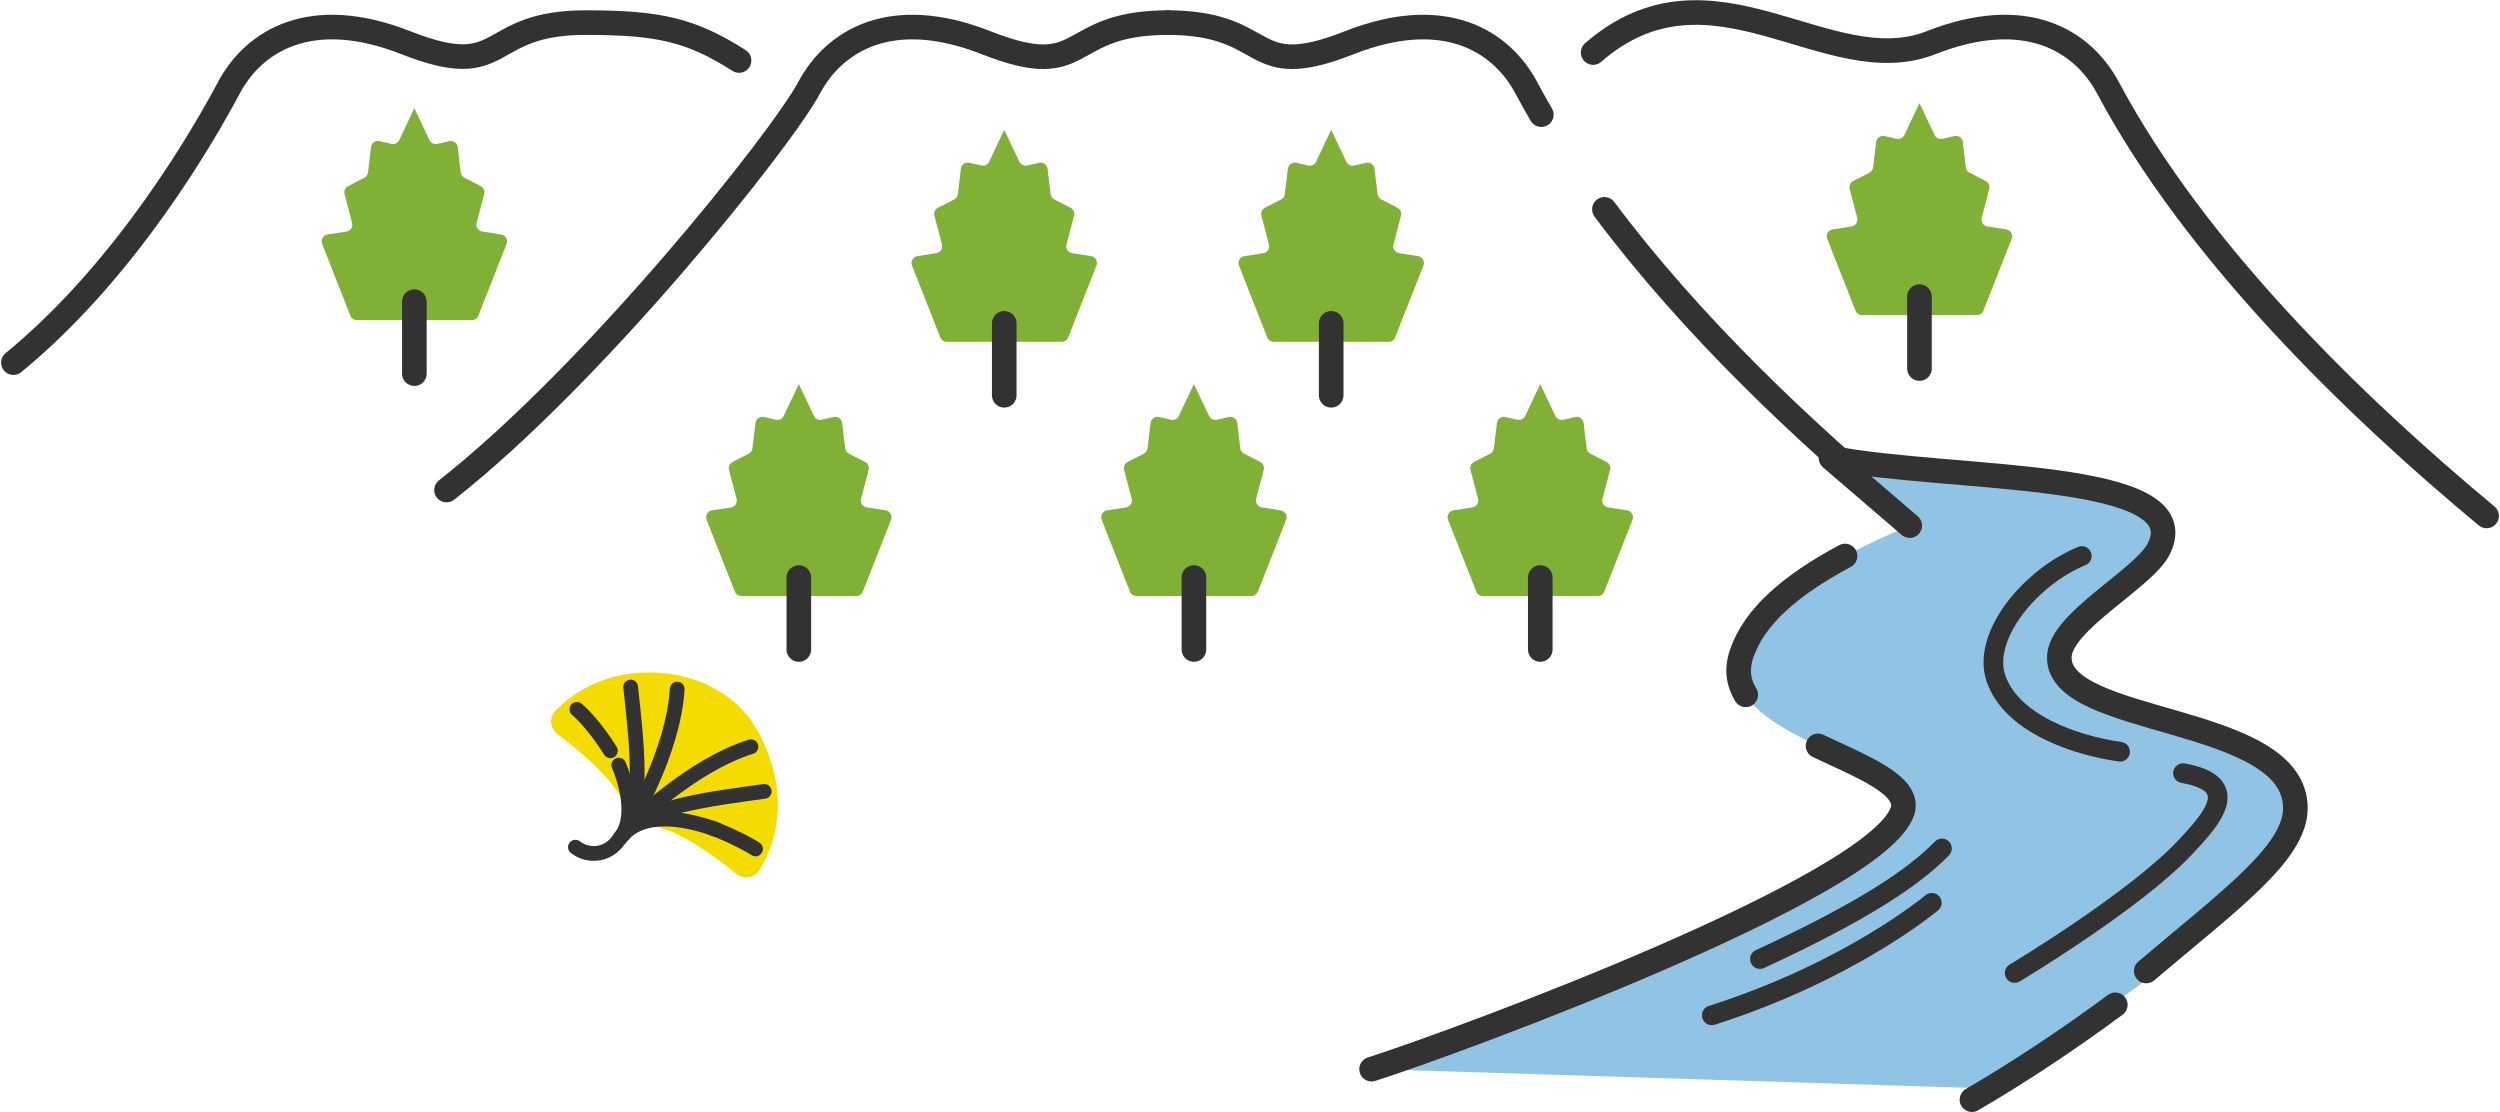 <?xml version="1.0" encoding="utf-8"?>
<!-- Generator: Adobe Illustrator 16.0.3, SVG Export Plug-In . SVG Version: 6.00 Build 0)  -->
<!DOCTYPE svg PUBLIC "-//W3C//DTD SVG 1.1//EN" "http://www.w3.org/Graphics/SVG/1.1/DTD/svg11.dtd">
<svg version="1.1" id="レイヤー_1" xmlns="http://www.w3.org/2000/svg" xmlns:xlink="http://www.w3.org/1999/xlink" x="0px"
	 y="0px" width="508px" height="226px" viewBox="0 0 508 226" enable-background="new 0 0 508 226" xml:space="preserve">
<g>
	<g>
		<path fill="none" stroke="#323232" stroke-width="5" stroke-linecap="round" stroke-linejoin="round" stroke-miterlimit="10" d="
			M90.736,99.577c30.119-23.654,68.06-71.206,73.675-81.735c5.092-9.547,16.648-16.764,35.954-9.167
			c21.002,8.265,15.275-4.042,36.915-4.08"/>
		<path fill="none" stroke="#323232" stroke-width="5" stroke-linecap="round" stroke-linejoin="round" stroke-miterlimit="10" d="
			M2.727,73.686c23.157-18.971,38.904-46.705,43.779-55.844c5.092-9.547,16.648-16.764,35.953-9.167
			c21.002,8.265,15.276-4.236,36.916-4.08c14.511,0.033,21.028,1.47,30.797,7.699"/>
		<path fill="none" stroke="#323232" stroke-width="5" stroke-linecap="round" stroke-linejoin="round" stroke-miterlimit="10" d="
			M505.273,104.835c-27.031-22.466-59.164-53.677-76.934-86.993c-5.092-9.547-16.648-16.764-35.953-9.167
			c-21.002,8.265-44.555-18.986-68.66,1.999"/>
		<path fill="none" stroke="#323232" stroke-width="5" stroke-linecap="round" stroke-linejoin="round" stroke-miterlimit="10" d="
			M313.195,23.296c-1.056-1.811-2.072-3.629-3.045-5.454c-5.092-9.547-16.648-16.764-35.954-9.167
			c-21.002,8.265-15.274-4.042-36.916-4.08"/>
		<path fill="none" stroke="#323232" stroke-width="5" stroke-linecap="round" stroke-linejoin="round" stroke-miterlimit="10" d="
			M387.084,104.835C366.868,88.034,343.8,66.343,326.02,42.537"/>
		<path fill="#80B035" d="M390.035,20.954l-3.068,6.476c-0.283,0.597-0.942,0.917-1.586,0.771l-2.44-0.553
			c-0.815-0.185-1.612,0.377-1.712,1.208l-0.613,5.15c-0.057,0.466-0.34,0.874-0.757,1.087l-3.288,1.688
			c-0.589,0.302-0.889,0.972-0.721,1.611l1.538,5.872c0.212,0.808-0.321,1.621-1.146,1.75l-3.852,0.602
			c-0.893,0.14-1.426,1.069-1.096,1.909l5.745,14.603c0.212,0.539,0.732,0.894,1.312,0.894h11.684h11.684
			c0.579,0,1.1-0.354,1.311-0.894l5.745-14.603c0.33-0.84-0.202-1.77-1.095-1.909l-3.852-0.602c-0.824-0.129-1.357-0.942-1.146-1.75
			l1.539-5.872c0.168-0.64-0.133-1.31-0.721-1.611l-3.289-1.688c-0.416-0.214-0.7-0.622-0.756-1.087l-0.614-5.15
			c-0.099-0.83-0.896-1.393-1.712-1.208l-2.439,0.553c-0.645,0.146-1.303-0.174-1.586-0.771L390.035,20.954"/>
		
			<line fill="none" stroke="#323232" stroke-width="5" stroke-linecap="round" stroke-linejoin="round" stroke-miterlimit="10" x1="390.035" y1="60.268" x2="390.035" y2="74.888"/>
		<path fill="#80B035" d="M270.499,26.387l-3.069,6.476c-0.282,0.596-0.941,0.917-1.585,0.771l-2.44-0.553
			c-0.816-0.185-1.611,0.377-1.711,1.208l-0.615,5.15c-0.055,0.465-0.338,0.873-0.756,1.087l-3.289,1.688
			c-0.588,0.302-0.887,0.972-0.719,1.611l1.537,5.872c0.212,0.808-0.32,1.621-1.146,1.75l-3.853,0.602
			c-0.892,0.139-1.425,1.069-1.094,1.909l5.744,14.603c0.212,0.539,0.732,0.894,1.313,0.894h11.683h11.683
			c0.58,0,1.101-0.354,1.313-0.894l5.744-14.603c0.33-0.84-0.203-1.77-1.094-1.909l-3.852-0.602
			c-0.826-0.129-1.358-0.942-1.146-1.75l1.538-5.872c0.167-0.639-0.132-1.31-0.72-1.611l-3.289-1.688
			c-0.418-0.214-0.701-0.622-0.756-1.087l-0.615-5.15c-0.099-0.831-0.895-1.393-1.711-1.208l-2.44,0.553
			c-0.644,0.146-1.302-0.175-1.585-0.771L270.499,26.387"/>
		
			<line fill="none" stroke="#323232" stroke-width="5" stroke-linecap="round" stroke-linejoin="round" stroke-miterlimit="10" x1="270.499" y1="65.701" x2="270.499" y2="80.321"/>
		<path fill="#80B035" d="M312.984,78.043l-3.068,6.476c-0.283,0.596-0.941,0.917-1.586,0.771l-2.439-0.553
			c-0.816-0.185-1.613,0.377-1.711,1.208l-0.615,5.15c-0.055,0.465-0.339,0.873-0.756,1.087l-3.289,1.688
			c-0.588,0.302-0.888,0.972-0.721,1.612l1.539,5.872c0.211,0.808-0.321,1.622-1.146,1.75l-3.852,0.602
			c-0.892,0.139-1.424,1.069-1.094,1.909l5.744,14.602c0.212,0.539,0.732,0.895,1.312,0.895h11.683h11.684
			c0.58,0,1.1-0.355,1.313-0.895l5.744-14.602c0.33-0.84-0.203-1.77-1.094-1.909l-3.854-0.602c-0.824-0.129-1.357-0.942-1.145-1.75
			l1.537-5.872c0.168-0.64-0.131-1.31-0.719-1.612l-3.289-1.688c-0.418-0.214-0.701-0.622-0.757-1.087l-0.614-5.15
			c-0.1-0.831-0.896-1.393-1.711-1.208l-2.441,0.553c-0.643,0.146-1.303-0.175-1.584-0.771L312.984,78.043"/>
		
			<line fill="none" stroke="#323232" stroke-width="5" stroke-linecap="round" stroke-linejoin="round" stroke-miterlimit="10" x1="312.984" y1="117.357" x2="312.984" y2="131.978"/>
		<path fill="#80B035" d="M162.323,78.043l-3.068,6.476c-0.283,0.596-0.941,0.917-1.586,0.771l-2.44-0.553
			c-0.815-0.185-1.612,0.377-1.711,1.208l-0.614,5.15c-0.056,0.465-0.339,0.873-0.756,1.087l-3.289,1.688
			c-0.588,0.302-0.888,0.972-0.721,1.612l1.539,5.872c0.211,0.808-0.321,1.622-1.146,1.75l-3.852,0.602
			c-0.892,0.139-1.425,1.069-1.095,1.909l5.744,14.602c0.213,0.539,0.732,0.895,1.313,0.895h11.683h11.684
			c0.579,0,1.1-0.355,1.312-0.895l5.744-14.602c0.331-0.84-0.202-1.77-1.094-1.909l-3.853-0.602
			c-0.824-0.129-1.357-0.942-1.146-1.75l1.538-5.872c0.168-0.64-0.132-1.31-0.72-1.612l-3.289-1.688
			c-0.417-0.214-0.7-0.622-0.756-1.087l-0.614-5.15c-0.1-0.831-0.896-1.393-1.712-1.208l-2.439,0.553
			c-0.645,0.146-1.304-0.175-1.586-0.771L162.323,78.043"/>
		
			<line fill="none" stroke="#323232" stroke-width="5" stroke-linecap="round" stroke-linejoin="round" stroke-miterlimit="10" x1="162.323" y1="117.357" x2="162.323" y2="131.978"/>
		<path fill="#80B035" d="M242.606,78.043l-3.069,6.476c-0.282,0.596-0.941,0.917-1.585,0.771l-2.44-0.553
			c-0.816-0.185-1.612,0.377-1.712,1.208l-0.614,5.15c-0.056,0.465-0.339,0.873-0.756,1.087l-3.289,1.688
			c-0.588,0.302-0.888,0.972-0.72,1.612l1.538,5.872c0.212,0.808-0.321,1.622-1.146,1.75l-3.853,0.602
			c-0.892,0.139-1.425,1.069-1.094,1.909l5.744,14.602c0.212,0.539,0.732,0.895,1.312,0.895h11.684h11.683
			c0.58,0,1.101-0.355,1.313-0.895l5.744-14.602c0.33-0.84-0.202-1.77-1.094-1.909l-3.853-0.602
			c-0.825-0.129-1.357-0.942-1.146-1.75l1.539-5.872c0.167-0.64-0.132-1.31-0.72-1.612l-3.29-1.688
			c-0.417-0.214-0.7-0.622-0.756-1.087l-0.614-5.15c-0.099-0.831-0.896-1.393-1.711-1.208l-2.44,0.553
			c-0.645,0.146-1.303-0.175-1.586-0.771L242.606,78.043"/>
		
			<line fill="none" stroke="#323232" stroke-width="5" stroke-linecap="round" stroke-linejoin="round" stroke-miterlimit="10" x1="242.606" y1="117.357" x2="242.606" y2="131.978"/>
		<path fill="#80B035" d="M204.063,26.387l-3.069,6.476c-0.282,0.596-0.941,0.917-1.585,0.771l-2.44-0.553
			c-0.815-0.185-1.612,0.377-1.711,1.208l-0.615,5.15c-0.055,0.465-0.339,0.873-0.756,1.087l-3.289,1.688
			c-0.588,0.302-0.888,0.972-0.72,1.611l1.538,5.872c0.212,0.808-0.321,1.621-1.146,1.75l-3.853,0.602
			c-0.892,0.139-1.425,1.069-1.094,1.909l5.744,14.603c0.212,0.539,0.732,0.894,1.312,0.894h11.684h11.684
			c0.579,0,1.1-0.354,1.312-0.894l5.744-14.603c0.33-0.84-0.202-1.77-1.095-1.909l-3.852-0.602c-0.825-0.129-1.357-0.942-1.146-1.75
			l1.538-5.872c0.167-0.639-0.132-1.31-0.721-1.611l-3.288-1.688c-0.418-0.214-0.701-0.622-0.757-1.087l-0.614-5.15
			c-0.099-0.831-0.896-1.393-1.711-1.208l-2.44,0.553c-0.644,0.146-1.303-0.175-1.585-0.771L204.063,26.387"/>
		
			<line fill="none" stroke="#323232" stroke-width="5" stroke-linecap="round" stroke-linejoin="round" stroke-miterlimit="10" x1="204.063" y1="65.701" x2="204.063" y2="80.321"/>
		<path fill="#80B035" d="M84.199,21.989l-3.068,6.476c-0.283,0.597-0.942,0.917-1.586,0.771l-2.44-0.553
			c-0.815-0.186-1.612,0.377-1.711,1.208l-0.614,5.15c-0.056,0.465-0.339,0.873-0.757,1.087l-3.288,1.688
			c-0.589,0.302-0.888,0.972-0.721,1.611l1.539,5.872c0.211,0.808-0.321,1.621-1.146,1.75l-3.852,0.602
			c-0.893,0.139-1.425,1.069-1.095,1.909l5.744,14.603c0.212,0.539,0.732,0.894,1.313,0.894h11.683h11.684
			c0.579,0,1.1-0.354,1.312-0.894l5.744-14.603c0.331-0.84-0.202-1.77-1.094-1.909l-3.853-0.602
			c-0.824-0.129-1.357-0.942-1.146-1.75l1.538-5.872c0.168-0.64-0.132-1.31-0.72-1.611l-3.289-1.688
			c-0.417-0.214-0.701-0.622-0.756-1.087l-0.614-5.15c-0.1-0.831-0.896-1.393-1.712-1.208l-2.44,0.553
			c-0.644,0.146-1.303-0.175-1.585-0.771L84.199,21.989"/>
		
			<line fill="none" stroke="#323232" stroke-width="5" stroke-linecap="round" stroke-linejoin="round" stroke-miterlimit="10" x1="84.199" y1="61.303" x2="84.199" y2="75.923"/>
		<g>
			<path fill="#91C3E4" d="M402.625,221.138c29.549-17.253,63.801-42.515,63.799-56.919c-0.004-19.2-45.145-15.227-47.97-30.809
				c-1.28-7.066,14.278-14.749,20.212-21.896c14.535-17.504-41.811-13.703-66.604-18.441l15.999,13.733
				c-18.495,7.758-30.695,15.85-34.15,25.999c-5.906,17.354,32.749,20.223,32.675,32.019c-0.074,11.797-89.28,46.813-106.864,52.431
				"/>
			<path fill="none" stroke="#323232" stroke-width="5" stroke-linecap="round" stroke-linejoin="round" stroke-miterlimit="10" d="
				M369.423,151.559c8.509,4.08,18.914,7.948,17.162,13.266c-5.073,15.397-90.294,46.813-107.878,52.431"/>
			<path fill="none" stroke="#323232" stroke-width="5" stroke-linecap="round" stroke-linejoin="round" stroke-miterlimit="10" d="
				M374.91,112.98c-11.117,5.949-18.446,12.325-21,19.825c-1.107,3.254-0.648,5.999,0.828,8.388"/>
			<path fill="none" stroke="#323232" stroke-width="5" stroke-linecap="round" stroke-linejoin="round" stroke-miterlimit="10" d="
				M436.113,197.307c16.865-14.308,30.312-23.984,30.311-33.088c-0.004-19.2-48.494-16.514-47.97-30.809
				c0.263-7.177,17.183-15.836,20.212-21.896c8.082-16.162-41.811-13.703-66.604-18.441l15.999,13.733"/>
			<path fill="none" stroke="#323232" stroke-width="4" stroke-linecap="round" stroke-linejoin="round" stroke-miterlimit="10" d="
				M423.018,112.983c-10.538,4.335-20.346,16.294-17.445,24.847c3.105,9.151,15.937,13.609,25.23,14.923"/>
			<path fill="none" stroke="#323232" stroke-width="4" stroke-linecap="round" stroke-linejoin="round" stroke-miterlimit="10" d="
				M394.604,172.405c-5.596,5.746-15.74,12.658-36.982,22.475"/>
			<path fill="none" stroke="#323232" stroke-width="4" stroke-linecap="round" stroke-linejoin="round" stroke-miterlimit="10" d="
				M392.541,183.445c0,0-16.428,13.861-44.709,22.869"/>
			<path fill="none" stroke="#323232" stroke-width="4" stroke-linecap="round" stroke-linejoin="round" stroke-miterlimit="10" d="
				M443.585,157.105c12.415,2.193,5.733,9.431,0.437,15.079c-10.261,10.942-34.635,25.529-34.635,25.529"/>
			<path fill="none" stroke="#323232" stroke-width="5" stroke-linecap="round" stroke-linejoin="round" stroke-miterlimit="10" d="
				M400.701,223.455c9.716-5.673,19.609-12.246,29.129-19.277"/>
		</g>
	</g>
	<g>
		<path fill="#F4DC00" d="M126.576,169.577c4.67-5.976,17.452,3.399,23.021,7.97c1.512,1.241,3.78,0.852,4.782-0.829
			c7.189-12.068,2.21-24.124-1.243-29.535c-2.057-3.224-5.563-6.614-11.253-8.793c-5.994-2.294-18.986-3.959-28.959,5.936
			c-1.389,1.378-1.219,3.673,0.352,4.841C119.058,153.465,131.246,163.602,126.576,169.577z"/>
		<path fill="none" stroke="#323232" stroke-width="3" stroke-linecap="round" stroke-linejoin="round" stroke-miterlimit="10" d="
			M127.112,168.891l-1.732,2.217c-2.048,2.621-5.834,3.086-8.456,1.037l0,0"/>
		<path fill="none" stroke="#323232" stroke-width="3" stroke-linecap="round" stroke-linejoin="round" stroke-miterlimit="10" d="
			M126.729,169.381c1.636-2.093,10.127-16.691,10.876-29.355"/>
		<path fill="none" stroke="#323232" stroke-width="3" stroke-linecap="round" stroke-linejoin="round" stroke-miterlimit="10" d="
			M128.148,139.603c1.15,10.835,2.869,24.3-1.414,29.781"/>
		<path fill="none" stroke="#323232" stroke-width="3" stroke-linecap="round" stroke-linejoin="round" stroke-miterlimit="10" d="
			M125.741,155.469c2.056,4.901,3.141,11.168,0.38,14.699"/>
		<path fill="none" stroke="#323232" stroke-width="3" stroke-linecap="round" stroke-linejoin="round" stroke-miterlimit="10" d="
			M117.221,144.146c1.266,0.988,4.278,4.286,6.807,8.412"/>
		<path fill="none" stroke="#323232" stroke-width="3" stroke-linecap="round" stroke-linejoin="round" stroke-miterlimit="10" d="
			M126.734,169.384c1.635-2.093,13.748-13.861,25.854-17.65"/>
		<path fill="none" stroke="#323232" stroke-width="3" stroke-linecap="round" stroke-linejoin="round" stroke-miterlimit="10" d="
			M155.285,160.807c-10.791,1.505-24.272,3.092-28.556,8.574"/>
		<path fill="none" stroke="#323232" stroke-width="3" stroke-linecap="round" stroke-linejoin="round" stroke-miterlimit="10" d="
			M145.61,168.588c-6.541-2.402-15.23-3.879-19.493,1.576"/>
		<path fill="none" stroke="#323232" stroke-width="3" stroke-linecap="round" stroke-linejoin="round" stroke-miterlimit="10" d="
			M153.519,172.51c-0.717-0.56-4.97-2.84-8.837-4.252"/>
	</g>
</g>
</svg>
